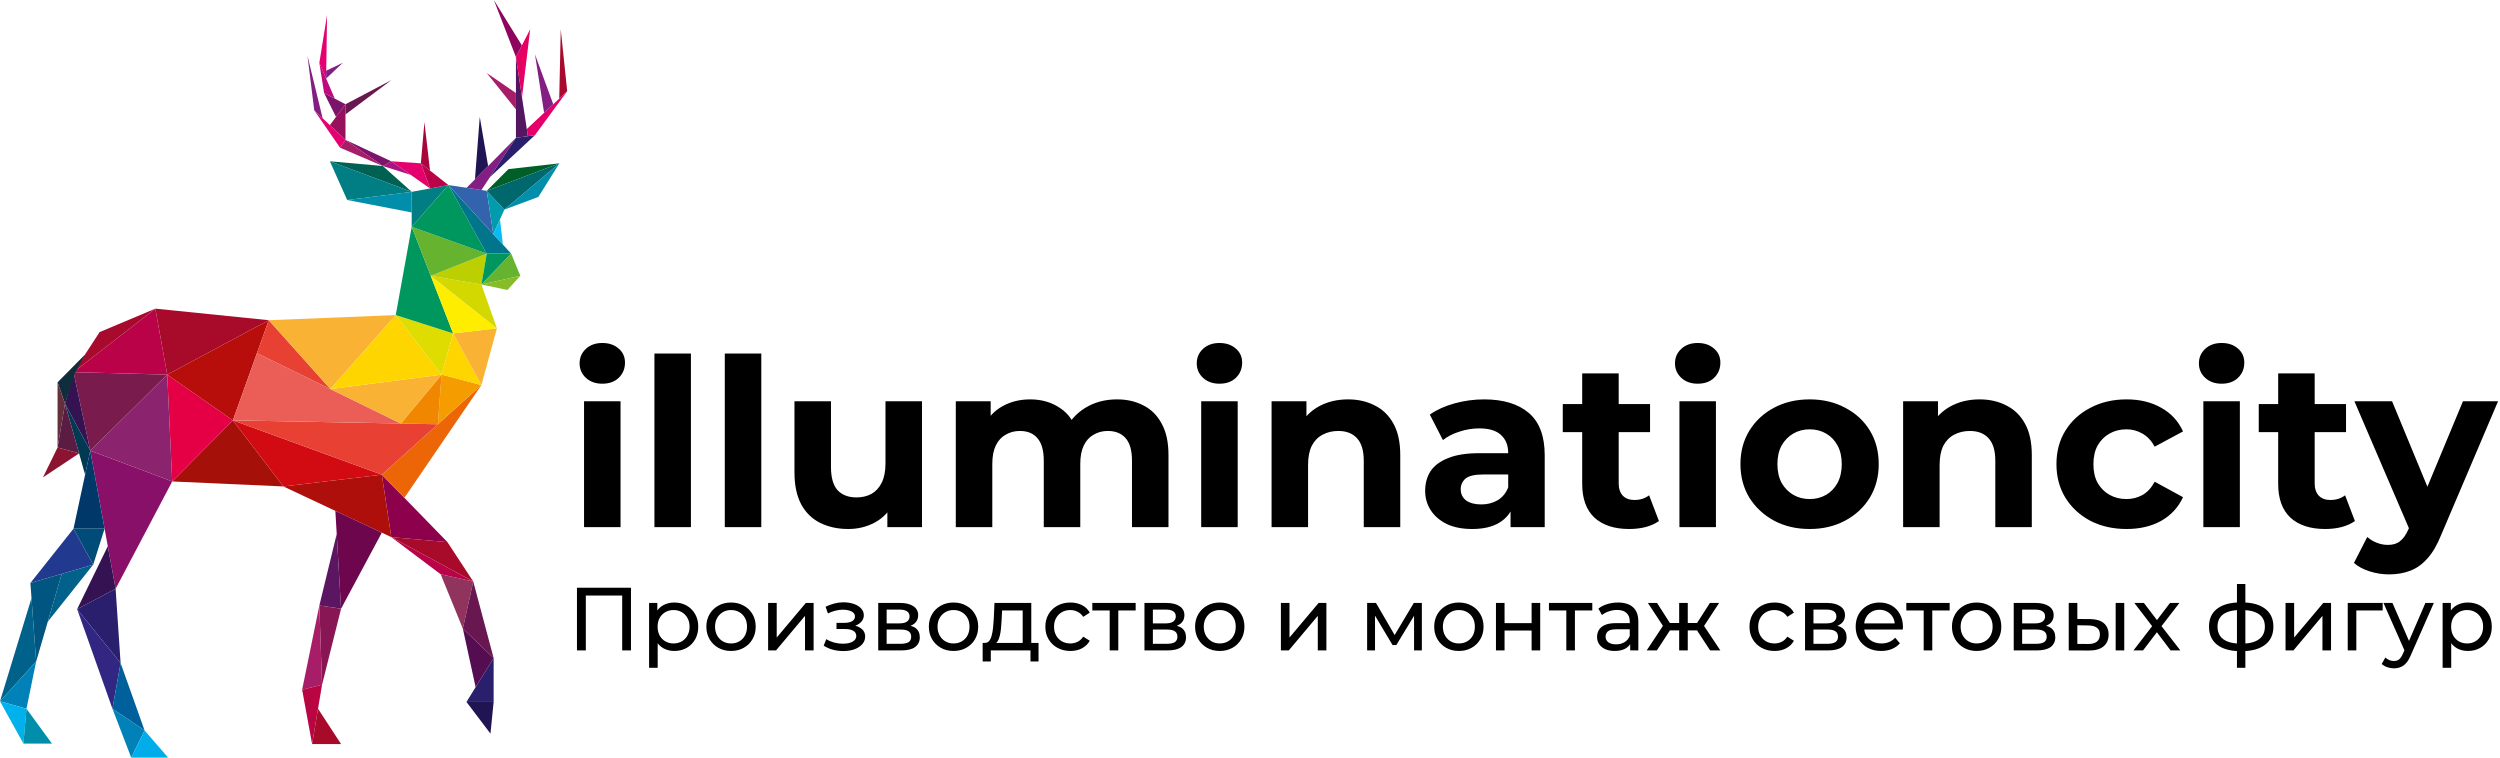 <?xml version="1.0" encoding="UTF-8"?> <svg xmlns="http://www.w3.org/2000/svg" width="811" height="246" viewBox="0 0 811 246" fill="none"><path d="M189.465 171V130.165H201.305V171H189.465ZM195.385 124.473C193.209 124.473 191.438 123.84 190.072 122.575C188.706 121.31 188.023 119.741 188.023 117.869C188.023 115.997 188.706 114.428 190.072 113.163C191.438 111.898 193.209 111.266 195.385 111.266C197.561 111.266 199.332 111.873 200.698 113.087C202.064 114.251 202.748 115.769 202.748 117.642C202.748 119.615 202.064 121.259 200.698 122.575C199.383 123.84 197.612 124.473 195.385 124.473ZM212.295 171V114.681H224.135V171H212.295ZM235.124 171V114.681H246.965V171H235.124ZM275.183 171.607C271.793 171.607 268.757 170.949 266.075 169.634C263.444 168.318 261.395 166.319 259.927 163.638C258.46 160.905 257.726 157.439 257.726 153.239V130.165H269.567V151.493C269.567 154.884 270.275 157.388 271.692 159.008C273.159 160.576 275.209 161.361 277.84 161.361C279.661 161.361 281.281 160.981 282.698 160.222C284.114 159.412 285.228 158.198 286.037 156.579C286.847 154.909 287.252 152.834 287.252 150.355V130.165H299.092V171H287.859V159.767L289.908 163.03C288.542 165.864 286.518 168.015 283.836 169.482C281.205 170.899 278.321 171.607 275.183 171.607ZM362.357 129.558C365.596 129.558 368.455 130.216 370.934 131.531C373.464 132.796 375.438 134.77 376.855 137.452C378.322 140.083 379.056 143.473 379.056 147.622V171H367.215V149.444C367.215 146.155 366.532 143.726 365.166 142.158C363.8 140.589 361.877 139.805 359.397 139.805C357.677 139.805 356.134 140.209 354.767 141.019C353.401 141.778 352.339 142.942 351.58 144.511C350.821 146.079 350.441 148.078 350.441 150.507V171H338.6V149.444C338.6 146.155 337.917 143.726 336.551 142.158C335.235 140.589 333.338 139.805 330.859 139.805C329.138 139.805 327.595 140.209 326.229 141.019C324.862 141.778 323.8 142.942 323.041 144.511C322.282 146.079 321.902 148.078 321.902 150.507V171H310.062V130.165H321.371V141.323L319.246 138.059C320.662 135.276 322.661 133.176 325.242 131.759C327.873 130.292 330.859 129.558 334.198 129.558C337.943 129.558 341.206 130.519 343.989 132.442C346.823 134.314 348.695 137.199 349.606 141.095L345.432 139.956C346.798 136.769 348.974 134.239 351.959 132.366C354.995 130.494 358.461 129.558 362.357 129.558ZM389.669 171V130.165H401.509V171H389.669ZM395.589 124.473C393.413 124.473 391.642 123.84 390.276 122.575C388.91 121.31 388.227 119.741 388.227 117.869C388.227 115.997 388.91 114.428 390.276 113.163C391.642 111.898 393.413 111.266 395.589 111.266C397.765 111.266 399.536 111.873 400.902 113.087C402.268 114.251 402.952 115.769 402.952 117.642C402.952 119.615 402.268 121.259 400.902 122.575C399.587 123.84 397.816 124.473 395.589 124.473ZM437.318 129.558C440.557 129.558 443.441 130.216 445.971 131.531C448.551 132.796 450.576 134.77 452.043 137.452C453.51 140.083 454.244 143.473 454.244 147.622V171H442.403V149.444C442.403 146.155 441.67 143.726 440.202 142.158C438.786 140.589 436.762 139.805 434.13 139.805C432.258 139.805 430.563 140.209 429.045 141.019C427.577 141.778 426.414 142.967 425.553 144.586C424.744 146.206 424.339 148.28 424.339 150.81V171H412.498V130.165H423.808V141.474L421.682 138.059C423.15 135.326 425.25 133.227 427.982 131.759C430.715 130.292 433.827 129.558 437.318 129.558ZM490.024 171V163.03L489.265 161.285V147.015C489.265 144.485 488.481 142.512 486.912 141.095C485.394 139.678 483.041 138.97 479.854 138.97C477.678 138.97 475.527 139.324 473.402 140.032C471.327 140.69 469.556 141.601 468.089 142.765L463.838 134.492C466.065 132.923 468.747 131.709 471.884 130.848C475.021 129.988 478.209 129.558 481.448 129.558C487.671 129.558 492.504 131.025 495.945 133.96C499.385 136.895 501.106 141.474 501.106 147.698V171H490.024ZM477.577 171.607C474.389 171.607 471.656 171.076 469.379 170.013C467.102 168.9 465.356 167.407 464.142 165.535C462.928 163.663 462.32 161.563 462.32 159.235C462.32 156.806 462.902 154.681 464.066 152.86C465.281 151.038 467.178 149.621 469.759 148.609C472.339 147.547 475.704 147.015 479.854 147.015H490.707V153.922H481.144C478.361 153.922 476.438 154.378 475.375 155.288C474.363 156.199 473.857 157.338 473.857 158.704C473.857 160.222 474.439 161.436 475.603 162.347C476.818 163.207 478.462 163.638 480.537 163.638C482.51 163.638 484.281 163.182 485.85 162.271C487.418 161.31 488.557 159.918 489.265 158.097L491.087 163.562C490.227 166.193 488.658 168.192 486.381 169.558C484.104 170.924 481.169 171.607 477.577 171.607ZM528.52 171.607C523.713 171.607 519.969 170.393 517.287 167.964C514.605 165.485 513.264 161.816 513.264 156.958V121.133H525.105V156.806C525.105 158.527 525.56 159.868 526.471 160.829C527.382 161.74 528.622 162.195 530.19 162.195C532.062 162.195 533.656 161.689 534.972 160.677L538.16 169.027C536.945 169.887 535.478 170.545 533.758 171C532.088 171.405 530.342 171.607 528.52 171.607ZM506.964 140.184V131.076H535.276V140.184H506.964ZM544.807 171V130.165H556.647V171H544.807ZM550.727 124.473C548.551 124.473 546.78 123.84 545.414 122.575C544.048 121.31 543.364 119.741 543.364 117.869C543.364 115.997 544.048 114.428 545.414 113.163C546.78 111.898 548.551 111.266 550.727 111.266C552.903 111.266 554.674 111.873 556.04 113.087C557.406 114.251 558.089 115.769 558.089 117.642C558.089 119.615 557.406 121.259 556.04 122.575C554.724 123.84 552.953 124.473 550.727 124.473ZM587.067 171.607C582.715 171.607 578.844 170.696 575.454 168.875C572.114 167.053 569.458 164.574 567.484 161.436C565.562 158.249 564.6 154.631 564.6 150.583C564.6 146.484 565.562 142.866 567.484 139.729C569.458 136.541 572.114 134.061 575.454 132.29C578.844 130.469 582.715 129.558 587.067 129.558C591.368 129.558 595.214 130.469 598.604 132.29C601.994 134.061 604.651 136.516 606.573 139.653C608.496 142.79 609.458 146.433 609.458 150.583C609.458 154.631 608.496 158.249 606.573 161.436C604.651 164.574 601.994 167.053 598.604 168.875C595.214 170.696 591.368 171.607 587.067 171.607ZM587.067 161.892C589.04 161.892 590.811 161.436 592.38 160.526C593.949 159.615 595.188 158.325 596.099 156.655C597.01 154.934 597.465 152.91 597.465 150.583C597.465 148.204 597.01 146.18 596.099 144.511C595.188 142.841 593.949 141.55 592.38 140.64C590.811 139.729 589.04 139.273 587.067 139.273C585.093 139.273 583.322 139.729 581.754 140.64C580.185 141.55 578.92 142.841 577.959 144.511C577.048 146.18 576.592 148.204 576.592 150.583C576.592 152.91 577.048 154.934 577.959 156.655C578.92 158.325 580.185 159.615 581.754 160.526C583.322 161.436 585.093 161.892 587.067 161.892ZM642.192 129.558C645.43 129.558 648.314 130.216 650.844 131.531C653.425 132.796 655.449 134.77 656.917 137.452C658.384 140.083 659.118 143.473 659.118 147.622V171H647.277V149.444C647.277 146.155 646.543 143.726 645.076 142.158C643.659 140.589 641.635 139.805 639.004 139.805C637.132 139.805 635.437 140.209 633.919 141.019C632.451 141.778 631.287 142.967 630.427 144.586C629.617 146.206 629.213 148.28 629.213 150.81V171H617.372V130.165H628.681V141.474L626.556 138.059C628.024 135.326 630.123 133.227 632.856 131.759C635.588 130.292 638.7 129.558 642.192 129.558ZM689.881 171.607C685.479 171.607 681.558 170.722 678.117 168.951C674.676 167.129 671.969 164.624 669.995 161.436C668.072 158.249 667.111 154.631 667.111 150.583C667.111 146.484 668.072 142.866 669.995 139.729C671.969 136.541 674.676 134.061 678.117 132.29C681.558 130.469 685.479 129.558 689.881 129.558C694.182 129.558 697.927 130.469 701.115 132.29C704.303 134.061 706.656 136.617 708.174 139.956L698.99 144.89C697.927 142.967 696.586 141.55 694.967 140.64C693.398 139.729 691.678 139.273 689.805 139.273C687.781 139.273 685.96 139.729 684.341 140.64C682.721 141.55 681.431 142.841 680.47 144.511C679.559 146.18 679.103 148.204 679.103 150.583C679.103 152.961 679.559 154.985 680.47 156.655C681.431 158.325 682.721 159.615 684.341 160.526C685.96 161.436 687.781 161.892 689.805 161.892C691.678 161.892 693.398 161.462 694.967 160.602C696.586 159.691 697.927 158.249 698.99 156.275L708.174 161.285C706.656 164.574 704.303 167.129 701.115 168.951C697.927 170.722 694.182 171.607 689.881 171.607ZM714.769 171V130.165H726.609V171H714.769ZM720.689 124.473C718.513 124.473 716.742 123.84 715.376 122.575C714.01 121.31 713.327 119.741 713.327 117.869C713.327 115.997 714.01 114.428 715.376 113.163C716.742 111.898 718.513 111.266 720.689 111.266C722.865 111.266 724.636 111.873 726.002 113.087C727.368 114.251 728.051 115.769 728.051 117.642C728.051 119.615 727.368 121.259 726.002 122.575C724.686 123.84 722.915 124.473 720.689 124.473ZM754.296 171.607C749.489 171.607 745.745 170.393 743.063 167.964C740.381 165.485 739.04 161.816 739.04 156.958V121.133H750.881V156.806C750.881 158.527 751.336 159.868 752.247 160.829C753.158 161.74 754.398 162.195 755.966 162.195C757.839 162.195 759.432 161.689 760.748 160.677L763.936 169.027C762.722 169.887 761.254 170.545 759.534 171C757.864 171.405 756.118 171.607 754.296 171.607ZM732.741 140.184V131.076H761.052V140.184H732.741ZM775.003 186.332C772.877 186.332 770.778 186.003 768.703 185.345C766.628 184.687 764.933 183.777 763.618 182.613L767.944 174.188C768.855 174.997 769.892 175.63 771.056 176.085C772.27 176.541 773.459 176.768 774.623 176.768C776.293 176.768 777.609 176.364 778.57 175.554C779.582 174.795 780.493 173.505 781.302 171.683L783.428 166.674L784.339 165.383L798.987 130.165H810.373L791.929 173.505C790.613 176.794 789.095 179.374 787.375 181.247C785.705 183.119 783.833 184.434 781.758 185.194C779.734 185.953 777.482 186.332 775.003 186.332ZM781.986 172.594L763.769 130.165H775.989L790.107 164.321L781.986 172.594Z" fill="black"></path><g clip-path="url(#clip0_12_306)"><path d="M159.107 237.99L151.322 227.71H160.136L159.107 237.99Z" fill="#211452"></path><path d="M151.322 227.71L160.136 213.466V227.71H151.322Z" fill="#291F6C"></path><path d="M154.29 222.917L150.148 203.918L160.136 213.466L154.29 222.917Z" fill="#530D50"></path><path d="M150.148 203.918L142.952 186.293L153.525 188.645L150.148 203.918Z" fill="#90335D"></path><path d="M160.136 213.466L153.525 188.645L150.148 203.918L160.136 213.466Z" fill="#691751"></path><path d="M142.952 186.293L126.945 174.253L153.525 188.645L142.952 186.293Z" fill="#BA0249"></path><path d="M126.945 174.253L145.155 175.868L153.525 188.645L126.945 174.253Z" fill="#A70B29"></path><path d="M145.155 175.868L123.86 153.984L126.945 174.253L145.155 175.868Z" fill="#8D004C"></path><path d="M126.945 174.253L91.919 157.802L123.86 153.984L126.945 174.253Z" fill="#AE0F0A"></path><path d="M91.919 157.802L55.864 156.187L75.544 136.362L91.919 157.802Z" fill="#A51008"></path><path d="M123.86 153.984L75.544 136.362L91.919 157.802L123.86 153.984Z" fill="#D20A11"></path><path d="M131.177 161.503L156.17 124.907L123.861 153.984L131.177 161.503Z" fill="#EC6608"></path><path d="M142.036 137.626L75.544 136.362L123.86 153.984L142.036 137.626Z" fill="#E84133"></path><path d="M156.17 124.907L143.245 121.529L142.036 137.626L156.17 124.907Z" fill="#F59C00"></path><path d="M143.245 121.529L130.027 137.398L142.036 137.626L143.245 121.529Z" fill="#F18700"></path><path d="M75.544 136.362L54.248 121.529L55.863 156.187L75.544 136.362Z" fill="#E50046"></path><path d="M55.864 156.187L37.506 190.993L29.28 146.202L55.864 156.187Z" fill="#881069"></path><path d="M34.971 177.197L25.02 197.604L37.505 190.993L34.971 177.197Z" fill="#351251"></path><path d="M37.505 190.993L39.12 215.081L25.021 197.604L37.505 190.993Z" fill="#291F6C"></path><path d="M25.021 197.604L36.476 229.913L39.12 215.081L25.021 197.604Z" fill="#312783"></path><path d="M39.12 215.081L46.905 236.961L36.476 229.913L39.12 215.081Z" fill="#00609C"></path><path d="M36.476 229.913L42.573 245.775L46.905 236.961L36.476 229.913Z" fill="#0082B9"></path><path d="M46.905 236.961L54.541 245.775H42.574L46.905 236.961Z" fill="#00ACE9"></path><path d="M29.28 146.202L54.249 121.529L55.864 156.187L29.28 146.202Z" fill="#8C236E"></path><path d="M29.28 146.202L23.847 120.72L54.249 121.529L29.28 146.202Z" fill="#7A1B4D"></path><path d="M29.28 146.202L21.093 130.963L23.847 120.72L29.28 146.202Z" fill="#351251"></path><path d="M23.846 171.498L9.857 189.123L30.237 183.174L23.846 171.498Z" fill="#213A8F"></path><path d="M9.858 189.123L11.731 214.564L20.046 186.149L9.858 189.123Z" fill="#005581"></path><path d="M30.237 183.174L15.504 201.67L20.045 186.149L30.237 183.174Z" fill="#00628B"></path><path d="M23.846 171.498L29.28 146.202L33.924 171.498H23.846Z" fill="#003869"></path><path d="M33.924 171.498L30.237 183.174L23.846 171.498H33.924Z" fill="#004C79"></path><path d="M21.093 130.963L27.61 153.983L29.28 146.202L21.093 130.963Z" fill="#003952"></path><path d="M23.847 120.72L50.393 100.124L54.249 121.529L23.847 120.72Z" fill="#BA0249"></path><path d="M23.846 120.72L32.327 107.723L50.392 100.124L23.846 120.72Z" fill="#A70A2D"></path><path d="M50.393 100.124L87.182 103.87L54.249 121.529L50.393 100.124Z" fill="#A70B29"></path><path d="M75.544 136.362L87.182 103.87L54.249 121.529L75.544 136.362Z" fill="#B70E0C"></path><path d="M130.027 137.398L83.353 114.554L75.544 136.362L130.027 137.398Z" fill="#EB5E57"></path><path d="M107.179 126.215L87.181 103.87L83.353 114.554L107.179 126.215Z" fill="#E84133"></path><path d="M143.245 121.529L107.179 126.215L130.027 137.398L143.245 121.529Z" fill="#F9B233"></path><path d="M87.182 103.87L128.378 102.217L107.179 126.215L87.182 103.87Z" fill="#F9B233"></path><path d="M128.378 102.217L143.245 121.529L107.179 126.215L128.378 102.217Z" fill="#FFD500"></path><path d="M143.244 121.529L146.99 108.163L128.377 102.217L143.244 121.529Z" fill="#DEDC00"></path><path d="M128.377 102.217L133.552 73.578L146.99 108.163L128.377 102.217Z" fill="#00975F"></path><path d="M146.991 108.163L156.17 124.907L143.245 121.529L146.991 108.163Z" fill="#FFD500"></path><path d="M156.17 124.907L161.2 106.511L146.991 108.163L156.17 124.907Z" fill="#F9B233"></path><path d="M161.2 106.511L139.729 89.478L146.991 108.164L161.2 106.511Z" fill="#FFED00"></path><path d="M161.2 106.511L156.17 92.301L139.729 89.478L161.2 106.511Z" fill="#D3D800"></path><path d="M27.551 115.043L18.671 124.026L21.092 130.963L24.018 121.529L27.551 115.043Z" fill="#0D2E3A"></path><path d="M18.672 124.026V145.173L21.092 130.963L18.672 124.026Z" fill="#652E3D"></path><path d="M25.654 147.084L18.671 145.173L21.092 130.963L25.654 147.084Z" fill="#5B1C44"></path><path d="M18.671 145.173L13.934 154.865L25.654 147.084L18.671 145.173Z" fill="#8D1430"></path><path d="M133.552 73.578L145.448 60.03L133.552 62.233V73.578Z" fill="#007E84"></path><path d="M156.17 92.301L157.895 82.279L139.729 89.478L156.17 92.301Z" fill="#BCCF00"></path><path d="M157.895 82.279L133.552 73.578L139.729 89.478L157.895 82.279Z" fill="#65B32E"></path><path d="M157.895 82.279L145.448 60.03L133.552 73.578L157.895 82.279Z" fill="#00975F"></path><path d="M157.895 82.279H165.824L145.448 60.03L157.895 82.279Z" fill="#00758C"></path><path d="M160.033 75.954L157.895 61.903L145.448 60.03L160.033 75.954Z" fill="#3363AC"></path><path d="M165.824 82.279L156.17 92.301L157.895 82.279H165.824Z" fill="#00975F"></path><path d="M165.824 82.279L168.799 89.478L156.17 92.301L165.824 82.279Z" fill="#65B32E"></path><path d="M156.17 92.301L164.616 94.064L168.799 89.478L156.17 92.301Z" fill="#86BC25"></path><path d="M160.033 75.954L163.624 67.99L157.895 61.903L160.033 75.954Z" fill="#009BAC"></path><path d="M163.139 79.345L162.195 71.154L160.033 75.954L163.139 79.345Z" fill="#0BBBEF"></path><path d="M133.553 62.233L124.191 53.863L107.007 52.321L133.553 62.233Z" fill="#006051"></path><path d="M107.007 52.321L112.626 64.877L133.553 62.233L107.007 52.321Z" fill="#007E84"></path><path d="M112.626 64.877L133.553 68.926V62.233L112.626 64.877Z" fill="#008EAB"></path><path d="M157.895 61.903L164.947 54.855L181.466 52.982L157.895 61.903Z" fill="#005F27"></path><path d="M163.624 67.99L181.466 52.982L157.895 61.903L163.624 67.99Z" fill="#00676C"></path><path d="M181.466 52.982L174.639 63.886L163.624 67.99L181.466 52.982Z" fill="#008EAB"></path><path d="M145.448 60.03L136.527 52.982L139.502 61.131L145.448 60.03Z" fill="#BA0249"></path><path d="M139.502 61.131L126.945 52.321L136.527 52.982L139.502 61.131Z" fill="#E5006D"></path><path d="M133.222 56.724L124.191 53.863L126.945 52.321L133.222 56.724Z" fill="#A71680"></path><path d="M126.945 52.321L112.074 45.38L124.19 53.863L126.945 52.321Z" fill="#7B146A"></path><path d="M124.191 53.863L110.312 47.914L112.075 45.38L124.191 53.863Z" fill="#A71D68"></path><path d="M110.312 47.913L101.942 35.797L112.074 45.379L110.312 47.913Z" fill="#E50071"></path><path d="M112.074 45.379V33.814L107.006 40.59L112.074 45.379Z" fill="#96105B"></path><path d="M112.074 33.814L126.945 25.995L112.074 37.12V33.814Z" fill="#691751"></path><path d="M101.942 35.797L99.738 18.066L104.669 38.376L101.942 35.797Z" fill="#831F82"></path><path d="M109 37.925L105.133 30.182L112.074 33.814L109 37.925Z" fill="#7B146A"></path><path d="M105.134 30.182L103.595 20.376L108.604 31.996L105.134 30.182Z" fill="#C0087F"></path><path d="M103.595 20.376L106.098 4.848L105.798 25.489L103.595 20.376Z" fill="#E50071"></path><path d="M105.798 25.489L111.193 20.376L105.798 22.934V25.489Z" fill="#831F82"></path><path d="M136.527 52.982L137.684 39.599L139.502 55.33L136.527 52.982Z" fill="#A8053E"></path><path d="M151.377 60.921L167.366 44.718L156.169 61.644L151.377 60.921Z" fill="#831F82"></path><path d="M167.367 44.718L173.537 43.837L158.948 57.441L167.367 44.718Z" fill="#291F6C"></path><path d="M154.073 58.191L155.637 37.925L158.346 53.863L154.073 58.191Z" fill="#211452"></path><path d="M167.367 44.718V18.503L171.24 44.167L167.367 44.718Z" fill="#541661"></path><path d="M167.366 35.467L157.894 23.681L167.366 30.182V35.467Z" fill="#A71D68"></path><path d="M167.367 18.503L171.994 9.472L169.336 31.556L167.367 18.503Z" fill="#E60064"></path><path d="M169.302 14.726L160.208 0L167.367 18.503L169.302 14.726Z" fill="#8E055E"></path><path d="M173.537 43.837L184 29.576L170.889 41.857L171.24 44.168L173.537 43.837Z" fill="#E50069"></path><path d="M184 29.576L181.907 9.472L181.414 31.996L184 29.576Z" fill="#A70A2D"></path><path d="M179.473 33.814L173.537 17.625L176.505 36.596L179.473 33.814Z" fill="#831F82"></path><path d="M108.79 165.724L110.642 197.456L123.86 172.803L108.79 165.724Z" fill="#6E064E"></path><path d="M109.227 173.23L103.595 196.429L110.643 197.456L109.227 173.23Z" fill="#5B1561"></path><path d="M103.595 196.43L104.476 222.128L110.643 197.456L103.595 196.43Z" fill="#881654"></path><path d="M103.594 196.43L98.013 223.743L104.476 222.128L103.594 196.43Z" fill="#A71D68"></path><path d="M98.013 223.743L101.243 241.368L104.476 222.128L98.013 223.743Z" fill="#B90541"></path><path d="M110.643 241.368L103.168 229.917L101.243 241.368H110.643Z" fill="#A70B29"></path><path d="M10.219 194.016L-0 227.506L11.73 214.564L10.219 194.016Z" fill="#00628B"></path><path d="M11.73 214.564L8.59 229.913L-0 227.506L11.73 214.564Z" fill="#0082B9"></path><path d="M-6.93994e-05 227.506L7.599 241.22L8.59 229.913L-6.93994e-05 227.506Z" fill="#00B1EB"></path><path d="M7.599 241.22H16.854L8.59 229.913L7.599 241.22Z" fill="#008EAB"></path></g><path d="M187.167 211V190.663H204.686V211H201.839V192.435L202.536 193.191H189.317L190.043 192.435V211H187.167ZM218.727 211.174C217.448 211.174 216.277 210.884 215.211 210.303C214.165 209.702 213.323 208.821 212.684 207.659C212.064 206.497 211.754 205.044 211.754 203.301C211.754 201.558 212.054 200.105 212.655 198.943C213.274 197.781 214.107 196.909 215.153 196.328C216.218 195.747 217.41 195.457 218.727 195.457C220.237 195.457 221.574 195.786 222.736 196.444C223.898 197.103 224.818 198.023 225.496 199.205C226.174 200.367 226.513 201.732 226.513 203.301C226.513 204.87 226.174 206.245 225.496 207.426C224.818 208.608 223.898 209.528 222.736 210.187C221.574 210.845 220.237 211.174 218.727 211.174ZM210.563 216.636V195.602H213.236V199.757L213.061 203.33L213.352 206.904V216.636H210.563ZM218.494 208.734C219.482 208.734 220.363 208.511 221.138 208.066C221.932 207.62 222.552 206.991 222.997 206.177C223.462 205.344 223.695 204.386 223.695 203.301C223.695 202.197 223.462 201.248 222.997 200.454C222.552 199.64 221.932 199.011 221.138 198.565C220.363 198.12 219.482 197.897 218.494 197.897C217.526 197.897 216.645 198.12 215.85 198.565C215.076 199.011 214.456 199.64 213.991 200.454C213.546 201.248 213.323 202.197 213.323 203.301C213.323 204.386 213.546 205.344 213.991 206.177C214.456 206.991 215.076 207.62 215.85 208.066C216.645 208.511 217.526 208.734 218.494 208.734ZM237.16 211.174C235.611 211.174 234.235 210.835 233.035 210.157C231.834 209.48 230.885 208.55 230.187 207.368C229.49 206.168 229.141 204.812 229.141 203.301C229.141 201.771 229.49 200.415 230.187 199.234C230.885 198.052 231.834 197.132 233.035 196.474C234.235 195.796 235.611 195.457 237.16 195.457C238.69 195.457 240.056 195.796 241.257 196.474C242.477 197.132 243.426 198.052 244.104 199.234C244.801 200.396 245.15 201.751 245.15 203.301C245.15 204.831 244.801 206.187 244.104 207.368C243.426 208.55 242.477 209.48 241.257 210.157C240.056 210.835 238.69 211.174 237.16 211.174ZM237.16 208.734C238.148 208.734 239.029 208.511 239.804 208.066C240.598 207.62 241.218 206.991 241.663 206.177C242.109 205.344 242.331 204.386 242.331 203.301C242.331 202.197 242.109 201.248 241.663 200.454C241.218 199.64 240.598 199.011 239.804 198.565C239.029 198.12 238.148 197.897 237.16 197.897C236.172 197.897 235.291 198.12 234.516 198.565C233.742 199.011 233.122 199.64 232.657 200.454C232.192 201.248 231.96 202.197 231.96 203.301C231.96 204.386 232.192 205.344 232.657 206.177C233.122 206.991 233.742 207.62 234.516 208.066C235.291 208.511 236.172 208.734 237.16 208.734ZM249.177 211V195.602H251.966V206.816L261.408 195.602H263.936V211H261.147V199.786L251.734 211H249.177ZM273.597 211.203C272.435 211.203 271.293 211.058 270.169 210.768C269.065 210.458 268.077 210.022 267.206 209.46L268.048 207.339C268.784 207.804 269.627 208.172 270.576 208.443C271.525 208.695 272.484 208.821 273.452 208.821C274.343 208.821 275.108 208.715 275.747 208.501C276.406 208.288 276.909 207.998 277.258 207.63C277.607 207.242 277.781 206.797 277.781 206.293C277.781 205.577 277.461 205.025 276.822 204.637C276.183 204.25 275.292 204.056 274.149 204.056H271.36V202.052H273.975C274.653 202.052 275.244 201.974 275.747 201.819C276.251 201.664 276.638 201.432 276.909 201.122C277.2 200.793 277.345 200.415 277.345 199.989C277.345 199.524 277.181 199.127 276.851 198.798C276.522 198.468 276.057 198.217 275.457 198.042C274.876 197.868 274.188 197.781 273.394 197.781C272.619 197.8 271.825 197.907 271.012 198.1C270.218 198.294 269.404 198.594 268.571 199.001L267.816 196.822C268.746 196.377 269.656 196.038 270.547 195.805C271.457 195.554 272.358 195.418 273.249 195.399C274.585 195.36 275.776 195.515 276.822 195.863C277.868 196.193 278.691 196.677 279.292 197.316C279.912 197.955 280.222 198.711 280.222 199.582C280.222 200.318 279.989 200.977 279.524 201.558C279.059 202.119 278.44 202.565 277.665 202.894C276.89 203.223 275.999 203.388 274.992 203.388L275.108 202.72C276.832 202.72 278.188 203.059 279.176 203.737C280.163 204.415 280.657 205.335 280.657 206.497C280.657 207.426 280.347 208.25 279.728 208.966C279.108 209.664 278.265 210.216 277.2 210.622C276.154 211.01 274.953 211.203 273.597 211.203ZM284.897 211V195.602H292.044C293.846 195.602 295.26 195.951 296.286 196.648C297.332 197.326 297.855 198.294 297.855 199.553C297.855 200.812 297.361 201.79 296.373 202.487C295.405 203.165 294.117 203.504 292.509 203.504L292.945 202.749C294.785 202.749 296.151 203.088 297.042 203.766C297.933 204.444 298.378 205.441 298.378 206.758C298.378 208.095 297.874 209.141 296.867 209.896C295.879 210.632 294.359 211 292.306 211H284.897ZM287.628 208.85H292.103C293.265 208.85 294.136 208.676 294.717 208.327C295.298 207.959 295.589 207.378 295.589 206.584C295.589 205.77 295.318 205.18 294.775 204.812C294.252 204.424 293.42 204.231 292.277 204.231H287.628V208.85ZM287.628 202.226H291.812C292.877 202.226 293.681 202.032 294.223 201.645C294.785 201.238 295.066 200.677 295.066 199.96C295.066 199.224 294.785 198.672 294.223 198.304C293.681 197.936 292.877 197.752 291.812 197.752H287.628V202.226ZM309.338 211.174C307.789 211.174 306.414 210.835 305.213 210.157C304.012 209.48 303.063 208.55 302.366 207.368C301.668 206.168 301.32 204.812 301.32 203.301C301.32 201.771 301.668 200.415 302.366 199.234C303.063 198.052 304.012 197.132 305.213 196.474C306.414 195.796 307.789 195.457 309.338 195.457C310.869 195.457 312.234 195.796 313.435 196.474C314.655 197.132 315.604 198.052 316.282 199.234C316.979 200.396 317.328 201.751 317.328 203.301C317.328 204.831 316.979 206.187 316.282 207.368C315.604 208.55 314.655 209.48 313.435 210.157C312.234 210.835 310.869 211.174 309.338 211.174ZM309.338 208.734C310.326 208.734 311.208 208.511 311.982 208.066C312.776 207.62 313.396 206.991 313.842 206.177C314.287 205.344 314.51 204.386 314.51 203.301C314.51 202.197 314.287 201.248 313.842 200.454C313.396 199.64 312.776 199.011 311.982 198.565C311.208 198.12 310.326 197.897 309.338 197.897C308.351 197.897 307.469 198.12 306.695 198.565C305.92 199.011 305.3 199.64 304.835 200.454C304.37 201.248 304.138 202.197 304.138 203.301C304.138 204.386 304.37 205.344 304.835 206.177C305.3 206.991 305.92 207.62 306.695 208.066C307.469 208.511 308.351 208.734 309.338 208.734ZM331.759 209.693V198.042H325.077L324.932 201.006C324.893 201.974 324.825 202.914 324.728 203.824C324.651 204.715 324.515 205.538 324.322 206.293C324.147 207.049 323.886 207.669 323.537 208.153C323.189 208.637 322.724 208.937 322.143 209.053L319.383 208.56C319.983 208.579 320.467 208.385 320.835 207.978C321.203 207.552 321.484 206.971 321.678 206.235C321.891 205.499 322.046 204.666 322.143 203.737C322.239 202.788 322.317 201.81 322.375 200.802L322.607 195.602H334.548V209.693H331.759ZM318.772 214.574V208.56H336.902V214.574H334.287V211H321.416V214.574H318.772ZM347.246 211.174C345.677 211.174 344.273 210.835 343.033 210.157C341.813 209.48 340.855 208.55 340.157 207.368C339.46 206.187 339.111 204.831 339.111 203.301C339.111 201.771 339.46 200.415 340.157 199.234C340.855 198.052 341.813 197.132 343.033 196.474C344.273 195.796 345.677 195.457 347.246 195.457C348.641 195.457 349.88 195.738 350.965 196.299C352.069 196.842 352.921 197.655 353.522 198.74L351.401 200.105C350.897 199.35 350.277 198.798 349.541 198.449C348.825 198.081 348.05 197.897 347.217 197.897C346.21 197.897 345.309 198.12 344.515 198.565C343.721 199.011 343.092 199.64 342.627 200.454C342.162 201.248 341.929 202.197 341.929 203.301C341.929 204.405 342.162 205.364 342.627 206.177C343.092 206.991 343.721 207.62 344.515 208.066C345.309 208.511 346.21 208.734 347.217 208.734C348.05 208.734 348.825 208.56 349.541 208.211C350.277 207.843 350.897 207.281 351.401 206.526L353.522 207.862C352.921 208.928 352.069 209.751 350.965 210.332C349.88 210.893 348.641 211.174 347.246 211.174ZM359.985 211V197.316L360.682 198.042H354.348V195.602H368.41V198.042H362.105L362.774 197.316V211H359.985ZM371.262 211V195.602H378.409C380.21 195.602 381.624 195.951 382.651 196.648C383.696 197.326 384.219 198.294 384.219 199.553C384.219 200.812 383.726 201.79 382.738 202.487C381.769 203.165 380.481 203.504 378.874 203.504L379.309 202.749C381.15 202.749 382.515 203.088 383.406 203.766C384.297 204.444 384.742 205.441 384.742 206.758C384.742 208.095 384.239 209.141 383.232 209.896C382.244 210.632 380.723 211 378.67 211H371.262ZM373.993 208.85H378.467C379.629 208.85 380.501 208.676 381.082 208.327C381.663 207.959 381.953 207.378 381.953 206.584C381.953 205.77 381.682 205.18 381.14 204.812C380.617 204.424 379.784 204.231 378.641 204.231H373.993V208.85ZM373.993 202.226H378.176C379.242 202.226 380.046 202.032 380.588 201.645C381.15 201.238 381.43 200.677 381.43 199.96C381.43 199.224 381.15 198.672 380.588 198.304C380.046 197.936 379.242 197.752 378.176 197.752H373.993V202.226ZM395.703 211.174C394.153 211.174 392.778 210.835 391.577 210.157C390.376 209.48 389.427 208.55 388.73 207.368C388.033 206.168 387.684 204.812 387.684 203.301C387.684 201.771 388.033 200.415 388.73 199.234C389.427 198.052 390.376 197.132 391.577 196.474C392.778 195.796 394.153 195.457 395.703 195.457C397.233 195.457 398.598 195.796 399.799 196.474C401.02 197.132 401.969 198.052 402.647 199.234C403.344 200.396 403.692 201.751 403.692 203.301C403.692 204.831 403.344 206.187 402.647 207.368C401.969 208.55 401.02 209.48 399.799 210.157C398.598 210.835 397.233 211.174 395.703 211.174ZM395.703 208.734C396.691 208.734 397.572 208.511 398.347 208.066C399.141 207.62 399.761 206.991 400.206 206.177C400.652 205.344 400.874 204.386 400.874 203.301C400.874 202.197 400.652 201.248 400.206 200.454C399.761 199.64 399.141 199.011 398.347 198.565C397.572 198.12 396.691 197.897 395.703 197.897C394.715 197.897 393.834 198.12 393.059 198.565C392.284 199.011 391.664 199.64 391.2 200.454C390.735 201.248 390.502 202.197 390.502 203.301C390.502 204.386 390.735 205.344 391.2 206.177C391.664 206.991 392.284 207.62 393.059 208.066C393.834 208.511 394.715 208.734 395.703 208.734ZM415.522 211V195.602H418.311V206.816L427.753 195.602H430.281V211H427.492V199.786L418.079 211H415.522ZM443.497 211V195.602H446.373L452.997 206.991H451.835L458.634 195.602H461.248V211H458.721V198.74L459.186 199.001L452.968 209.257H451.748L445.502 198.798L446.054 198.682V211H443.497ZM473.272 211.174C471.722 211.174 470.347 210.835 469.146 210.157C467.946 209.48 466.996 208.55 466.299 207.368C465.602 206.168 465.253 204.812 465.253 203.301C465.253 201.771 465.602 200.415 466.299 199.234C466.996 198.052 467.946 197.132 469.146 196.474C470.347 195.796 471.722 195.457 473.272 195.457C474.802 195.457 476.168 195.796 477.368 196.474C478.589 197.132 479.538 198.052 480.216 199.234C480.913 200.396 481.261 201.751 481.261 203.301C481.261 204.831 480.913 206.187 480.216 207.368C479.538 208.55 478.589 209.48 477.368 210.157C476.168 210.835 474.802 211.174 473.272 211.174ZM473.272 208.734C474.26 208.734 475.141 208.511 475.916 208.066C476.71 207.62 477.33 206.991 477.775 206.177C478.221 205.344 478.443 204.386 478.443 203.301C478.443 202.197 478.221 201.248 477.775 200.454C477.33 199.64 476.71 199.011 475.916 198.565C475.141 198.12 474.26 197.897 473.272 197.897C472.284 197.897 471.403 198.12 470.628 198.565C469.853 199.011 469.234 199.64 468.769 200.454C468.304 201.248 468.071 202.197 468.071 203.301C468.071 204.386 468.304 205.344 468.769 206.177C469.234 206.991 469.853 207.62 470.628 208.066C471.403 208.511 472.284 208.734 473.272 208.734ZM485.289 211V195.602H488.078V202.139H496.852V195.602H499.641V211H496.852V204.55H488.078V211H485.289ZM508.115 211V197.316L508.812 198.042H502.479V195.602H516.54V198.042H510.236L510.904 197.316V211H508.115ZM528.834 211V207.746L528.689 207.136V201.587C528.689 200.405 528.34 199.495 527.643 198.856C526.965 198.197 525.939 197.868 524.564 197.868C523.653 197.868 522.762 198.023 521.891 198.333C521.019 198.623 520.283 199.021 519.683 199.524L518.521 197.432C519.315 196.793 520.264 196.309 521.368 195.98C522.491 195.631 523.663 195.457 524.883 195.457C526.994 195.457 528.621 195.97 529.764 196.996C530.907 198.023 531.478 199.592 531.478 201.703V211H528.834ZM523.779 211.174C522.636 211.174 521.629 210.981 520.758 210.593C519.905 210.206 519.247 209.673 518.782 208.995C518.317 208.298 518.085 207.514 518.085 206.642C518.085 205.809 518.278 205.054 518.666 204.376C519.073 203.698 519.721 203.156 520.612 202.749C521.523 202.342 522.743 202.139 524.273 202.139H529.154V204.144H524.389C522.995 204.144 522.055 204.376 521.571 204.841C521.087 205.306 520.845 205.867 520.845 206.526C520.845 207.281 521.145 207.891 521.745 208.356C522.346 208.802 523.179 209.024 524.244 209.024C525.29 209.024 526.2 208.792 526.975 208.327C527.769 207.862 528.34 207.184 528.689 206.293L529.241 208.211C528.873 209.121 528.224 209.848 527.295 210.39C526.365 210.913 525.193 211.174 523.779 211.174ZM554.775 211L549.865 203.504L552.16 202.11L558.087 211H554.775ZM546.669 204.492V202.11H551.666V204.492H546.669ZM552.421 203.621L549.778 203.272L554.688 195.602H557.68L552.421 203.621ZM537.488 211H534.176L540.074 202.11L542.369 203.504L537.488 211ZM547.511 211H544.722V195.602H547.511V211ZM545.565 204.492H540.597V202.11H545.565V204.492ZM539.842 203.621L534.583 195.602H537.546L542.456 203.272L539.842 203.621ZM575.669 211.174C574.1 211.174 572.696 210.835 571.457 210.157C570.236 209.48 569.278 208.55 568.58 207.368C567.883 206.187 567.534 204.831 567.534 203.301C567.534 201.771 567.883 200.415 568.58 199.234C569.278 198.052 570.236 197.132 571.457 196.474C572.696 195.796 574.1 195.457 575.669 195.457C577.064 195.457 578.303 195.738 579.388 196.299C580.492 196.842 581.344 197.655 581.945 198.74L579.824 200.105C579.32 199.35 578.7 198.798 577.964 198.449C577.248 198.081 576.473 197.897 575.64 197.897C574.633 197.897 573.732 198.12 572.938 198.565C572.144 199.011 571.515 199.64 571.05 200.454C570.585 201.248 570.353 202.197 570.353 203.301C570.353 204.405 570.585 205.364 571.05 206.177C571.515 206.991 572.144 207.62 572.938 208.066C573.732 208.511 574.633 208.734 575.64 208.734C576.473 208.734 577.248 208.56 577.964 208.211C578.7 207.843 579.32 207.281 579.824 206.526L581.945 207.862C581.344 208.928 580.492 209.751 579.388 210.332C578.303 210.893 577.064 211.174 575.669 211.174ZM585.556 211V195.602H592.703C594.504 195.602 595.918 195.951 596.944 196.648C597.99 197.326 598.513 198.294 598.513 199.553C598.513 200.812 598.019 201.79 597.032 202.487C596.063 203.165 594.775 203.504 593.167 203.504L593.603 202.749C595.443 202.749 596.809 203.088 597.7 203.766C598.591 204.444 599.036 205.441 599.036 206.758C599.036 208.095 598.533 209.141 597.525 209.896C596.538 210.632 595.017 211 592.964 211H585.556ZM588.287 208.85H592.761C593.923 208.85 594.794 208.676 595.376 208.327C595.957 207.959 596.247 207.378 596.247 206.584C596.247 205.77 595.976 205.18 595.434 204.812C594.911 204.424 594.078 204.231 592.935 204.231H588.287V208.85ZM588.287 202.226H592.47C593.535 202.226 594.339 202.032 594.882 201.645C595.443 201.238 595.724 200.677 595.724 199.96C595.724 199.224 595.443 198.672 594.882 198.304C594.339 197.936 593.535 197.752 592.47 197.752H588.287V202.226ZM610.258 211.174C608.612 211.174 607.159 210.835 605.9 210.157C604.661 209.48 603.692 208.55 602.995 207.368C602.317 206.187 601.978 204.831 601.978 203.301C601.978 201.771 602.307 200.415 602.966 199.234C603.644 198.052 604.564 197.132 605.726 196.474C606.907 195.796 608.234 195.457 609.706 195.457C611.197 195.457 612.515 195.786 613.657 196.444C614.8 197.103 615.691 198.033 616.33 199.234C616.989 200.415 617.318 201.8 617.318 203.388C617.318 203.504 617.308 203.64 617.289 203.795C617.289 203.95 617.279 204.095 617.26 204.231H604.157V202.226H615.807L614.674 202.923C614.694 201.935 614.49 201.054 614.064 200.279C613.638 199.505 613.047 198.904 612.292 198.478C611.556 198.033 610.694 197.81 609.706 197.81C608.738 197.81 607.876 198.033 607.12 198.478C606.365 198.904 605.774 199.514 605.348 200.309C604.922 201.083 604.709 201.974 604.709 202.981V203.446C604.709 204.473 604.941 205.393 605.406 206.206C605.89 207 606.559 207.62 607.411 208.066C608.263 208.511 609.241 208.734 610.345 208.734C611.256 208.734 612.079 208.579 612.815 208.269C613.57 207.959 614.229 207.494 614.79 206.874L616.33 208.676C615.633 209.489 614.761 210.109 613.715 210.535C612.689 210.961 611.536 211.174 610.258 211.174ZM624.043 211V197.316L624.74 198.042H618.407V195.602H632.468V198.042H626.164L626.832 197.316V211H624.043ZM641.234 211.174C639.685 211.174 638.31 210.835 637.109 210.157C635.908 209.48 634.959 208.55 634.261 207.368C633.564 206.168 633.216 204.812 633.216 203.301C633.216 201.771 633.564 200.415 634.261 199.234C634.959 198.052 635.908 197.132 637.109 196.474C638.31 195.796 639.685 195.457 641.234 195.457C642.764 195.457 644.13 195.796 645.331 196.474C646.551 197.132 647.5 198.052 648.178 199.234C648.875 200.396 649.224 201.751 649.224 203.301C649.224 204.831 648.875 206.187 648.178 207.368C647.5 208.55 646.551 209.48 645.331 210.157C644.13 210.835 642.764 211.174 641.234 211.174ZM641.234 208.734C642.222 208.734 643.103 208.511 643.878 208.066C644.672 207.62 645.292 206.991 645.737 206.177C646.183 205.344 646.406 204.386 646.406 203.301C646.406 202.197 646.183 201.248 645.737 200.454C645.292 199.64 644.672 199.011 643.878 198.565C643.103 198.12 642.222 197.897 641.234 197.897C640.246 197.897 639.365 198.12 638.59 198.565C637.816 199.011 637.196 199.64 636.731 200.454C636.266 201.248 636.034 202.197 636.034 203.301C636.034 204.386 636.266 205.344 636.731 206.177C637.196 206.991 637.816 207.62 638.59 208.066C639.365 208.511 640.246 208.734 641.234 208.734ZM653.251 211V195.602H660.398C662.2 195.602 663.613 195.951 664.64 196.648C665.686 197.326 666.209 198.294 666.209 199.553C666.209 200.812 665.715 201.79 664.727 202.487C663.759 203.165 662.471 203.504 660.863 203.504L661.299 202.749C663.139 202.749 664.504 203.088 665.395 203.766C666.286 204.444 666.732 205.441 666.732 206.758C666.732 208.095 666.228 209.141 665.221 209.896C664.233 210.632 662.713 211 660.66 211H653.251ZM655.982 208.85H660.456C661.618 208.85 662.49 208.676 663.071 208.327C663.652 207.959 663.943 207.378 663.943 206.584C663.943 205.77 663.672 205.18 663.129 204.812C662.606 204.424 661.773 204.231 660.631 204.231H655.982V208.85ZM655.982 202.226H660.166C661.231 202.226 662.035 202.032 662.577 201.645C663.139 201.238 663.42 200.677 663.42 199.96C663.42 199.224 663.139 198.672 662.577 198.304C662.035 197.936 661.231 197.752 660.166 197.752H655.982V202.226ZM686.321 211V195.602H689.11V211H686.321ZM678.041 200.831C679.997 200.851 681.479 201.296 682.486 202.168C683.513 203.039 684.026 204.269 684.026 205.858C684.026 207.523 683.464 208.811 682.341 209.722C681.237 210.613 679.648 211.048 677.576 211.029L671.097 211V195.602H673.886V200.802L678.041 200.831ZM677.373 208.908C678.612 208.928 679.561 208.676 680.22 208.153C680.878 207.63 681.208 206.855 681.208 205.829C681.208 204.821 680.878 204.085 680.22 203.621C679.581 203.156 678.632 202.914 677.373 202.894L673.886 202.836V208.879L677.373 208.908ZM692.092 211L698.716 202.4L698.687 203.824L692.383 195.602H695.491L700.314 201.935H699.123L703.946 195.602H706.996L700.605 203.882L700.634 202.4L707.316 211H704.149L699.065 204.26L700.198 204.434L695.201 211H692.092ZM727.234 211.232C727.214 211.232 727.146 211.232 727.03 211.232C726.933 211.232 726.837 211.232 726.74 211.232C726.643 211.232 726.585 211.232 726.565 211.232C723.408 211.194 720.958 210.496 719.215 209.141C717.472 207.765 716.6 205.809 716.6 203.272C716.6 200.754 717.472 198.827 719.215 197.49C720.978 196.135 723.457 195.447 726.653 195.428C726.691 195.428 726.749 195.428 726.827 195.428C726.924 195.428 727.011 195.428 727.088 195.428C727.185 195.428 727.243 195.428 727.263 195.428C730.497 195.428 733.005 196.106 734.787 197.461C736.589 198.817 737.489 200.754 737.489 203.272C737.489 205.829 736.589 207.794 734.787 209.17C732.986 210.545 730.468 211.232 727.234 211.232ZM727.175 208.792C728.861 208.792 730.255 208.579 731.359 208.153C732.483 207.727 733.325 207.107 733.887 206.293C734.448 205.48 734.729 204.473 734.729 203.272C734.729 202.09 734.448 201.103 733.887 200.309C733.325 199.514 732.483 198.914 731.359 198.507C730.255 198.1 728.861 197.897 727.175 197.897C727.137 197.897 727.059 197.897 726.943 197.897C726.827 197.897 726.759 197.897 726.74 197.897C725.093 197.897 723.718 198.11 722.614 198.536C721.53 198.943 720.716 199.543 720.174 200.338C719.631 201.132 719.36 202.11 719.36 203.272C719.36 204.453 719.631 205.451 720.174 206.264C720.735 207.078 721.559 207.698 722.643 208.124C723.747 208.55 725.113 208.773 726.74 208.792C726.778 208.792 726.846 208.792 726.943 208.792C727.059 208.792 727.137 208.792 727.175 208.792ZM725.665 216.636V189.443H728.396V216.636H725.665ZM741.431 211V195.602H744.22V206.816L753.663 195.602H756.19V211H753.401V199.786L743.988 211H741.431ZM761.604 211V195.602H772.935V198.042H763.725L764.393 197.403V211H761.604ZM776.574 216.811C775.838 216.811 775.122 216.685 774.424 216.433C773.727 216.2 773.127 215.852 772.623 215.387L773.814 213.295C774.202 213.663 774.628 213.944 775.093 214.138C775.558 214.331 776.051 214.428 776.574 214.428C777.252 214.428 777.814 214.254 778.259 213.905C778.705 213.557 779.121 212.937 779.509 212.046L780.467 209.925L780.758 209.576L786.801 195.602H789.532L782.065 212.54C781.62 213.624 781.116 214.477 780.555 215.096C780.012 215.716 779.412 216.152 778.753 216.404C778.095 216.675 777.368 216.811 776.574 216.811ZM780.235 211.494L773.204 195.602H776.11L782.094 209.315L780.235 211.494ZM800.551 211.174C799.273 211.174 798.101 210.884 797.036 210.303C795.99 209.702 795.148 208.821 794.508 207.659C793.889 206.497 793.579 205.044 793.579 203.301C793.579 201.558 793.879 200.105 794.479 198.943C795.099 197.781 795.932 196.909 796.978 196.328C798.043 195.747 799.234 195.457 800.551 195.457C802.062 195.457 803.399 195.786 804.561 196.444C805.723 197.103 806.643 198.023 807.321 199.205C807.999 200.367 808.338 201.732 808.338 203.301C808.338 204.87 807.999 206.245 807.321 207.426C806.643 208.608 805.723 209.528 804.561 210.187C803.399 210.845 802.062 211.174 800.551 211.174ZM792.388 216.636V195.602H795.06V199.757L794.886 203.33L795.177 206.904V216.636H792.388ZM800.319 208.734C801.307 208.734 802.188 208.511 802.963 208.066C803.757 207.62 804.377 206.991 804.822 206.177C805.287 205.344 805.52 204.386 805.52 203.301C805.52 202.197 805.287 201.248 804.822 200.454C804.377 199.64 803.757 199.011 802.963 198.565C802.188 198.12 801.307 197.897 800.319 197.897C799.351 197.897 798.469 198.12 797.675 198.565C796.9 199.011 796.281 199.64 795.816 200.454C795.37 201.248 795.148 202.197 795.148 203.301C795.148 204.386 795.37 205.344 795.816 206.177C796.281 206.991 796.9 207.62 797.675 208.066C798.469 208.511 799.351 208.734 800.319 208.734Z" fill="black"></path><defs><clipPath id="clip0_12_306"><rect width="184" height="245.775" fill="white" transform="matrix(-1 0 0 1 184 0)"></rect></clipPath></defs></svg> 